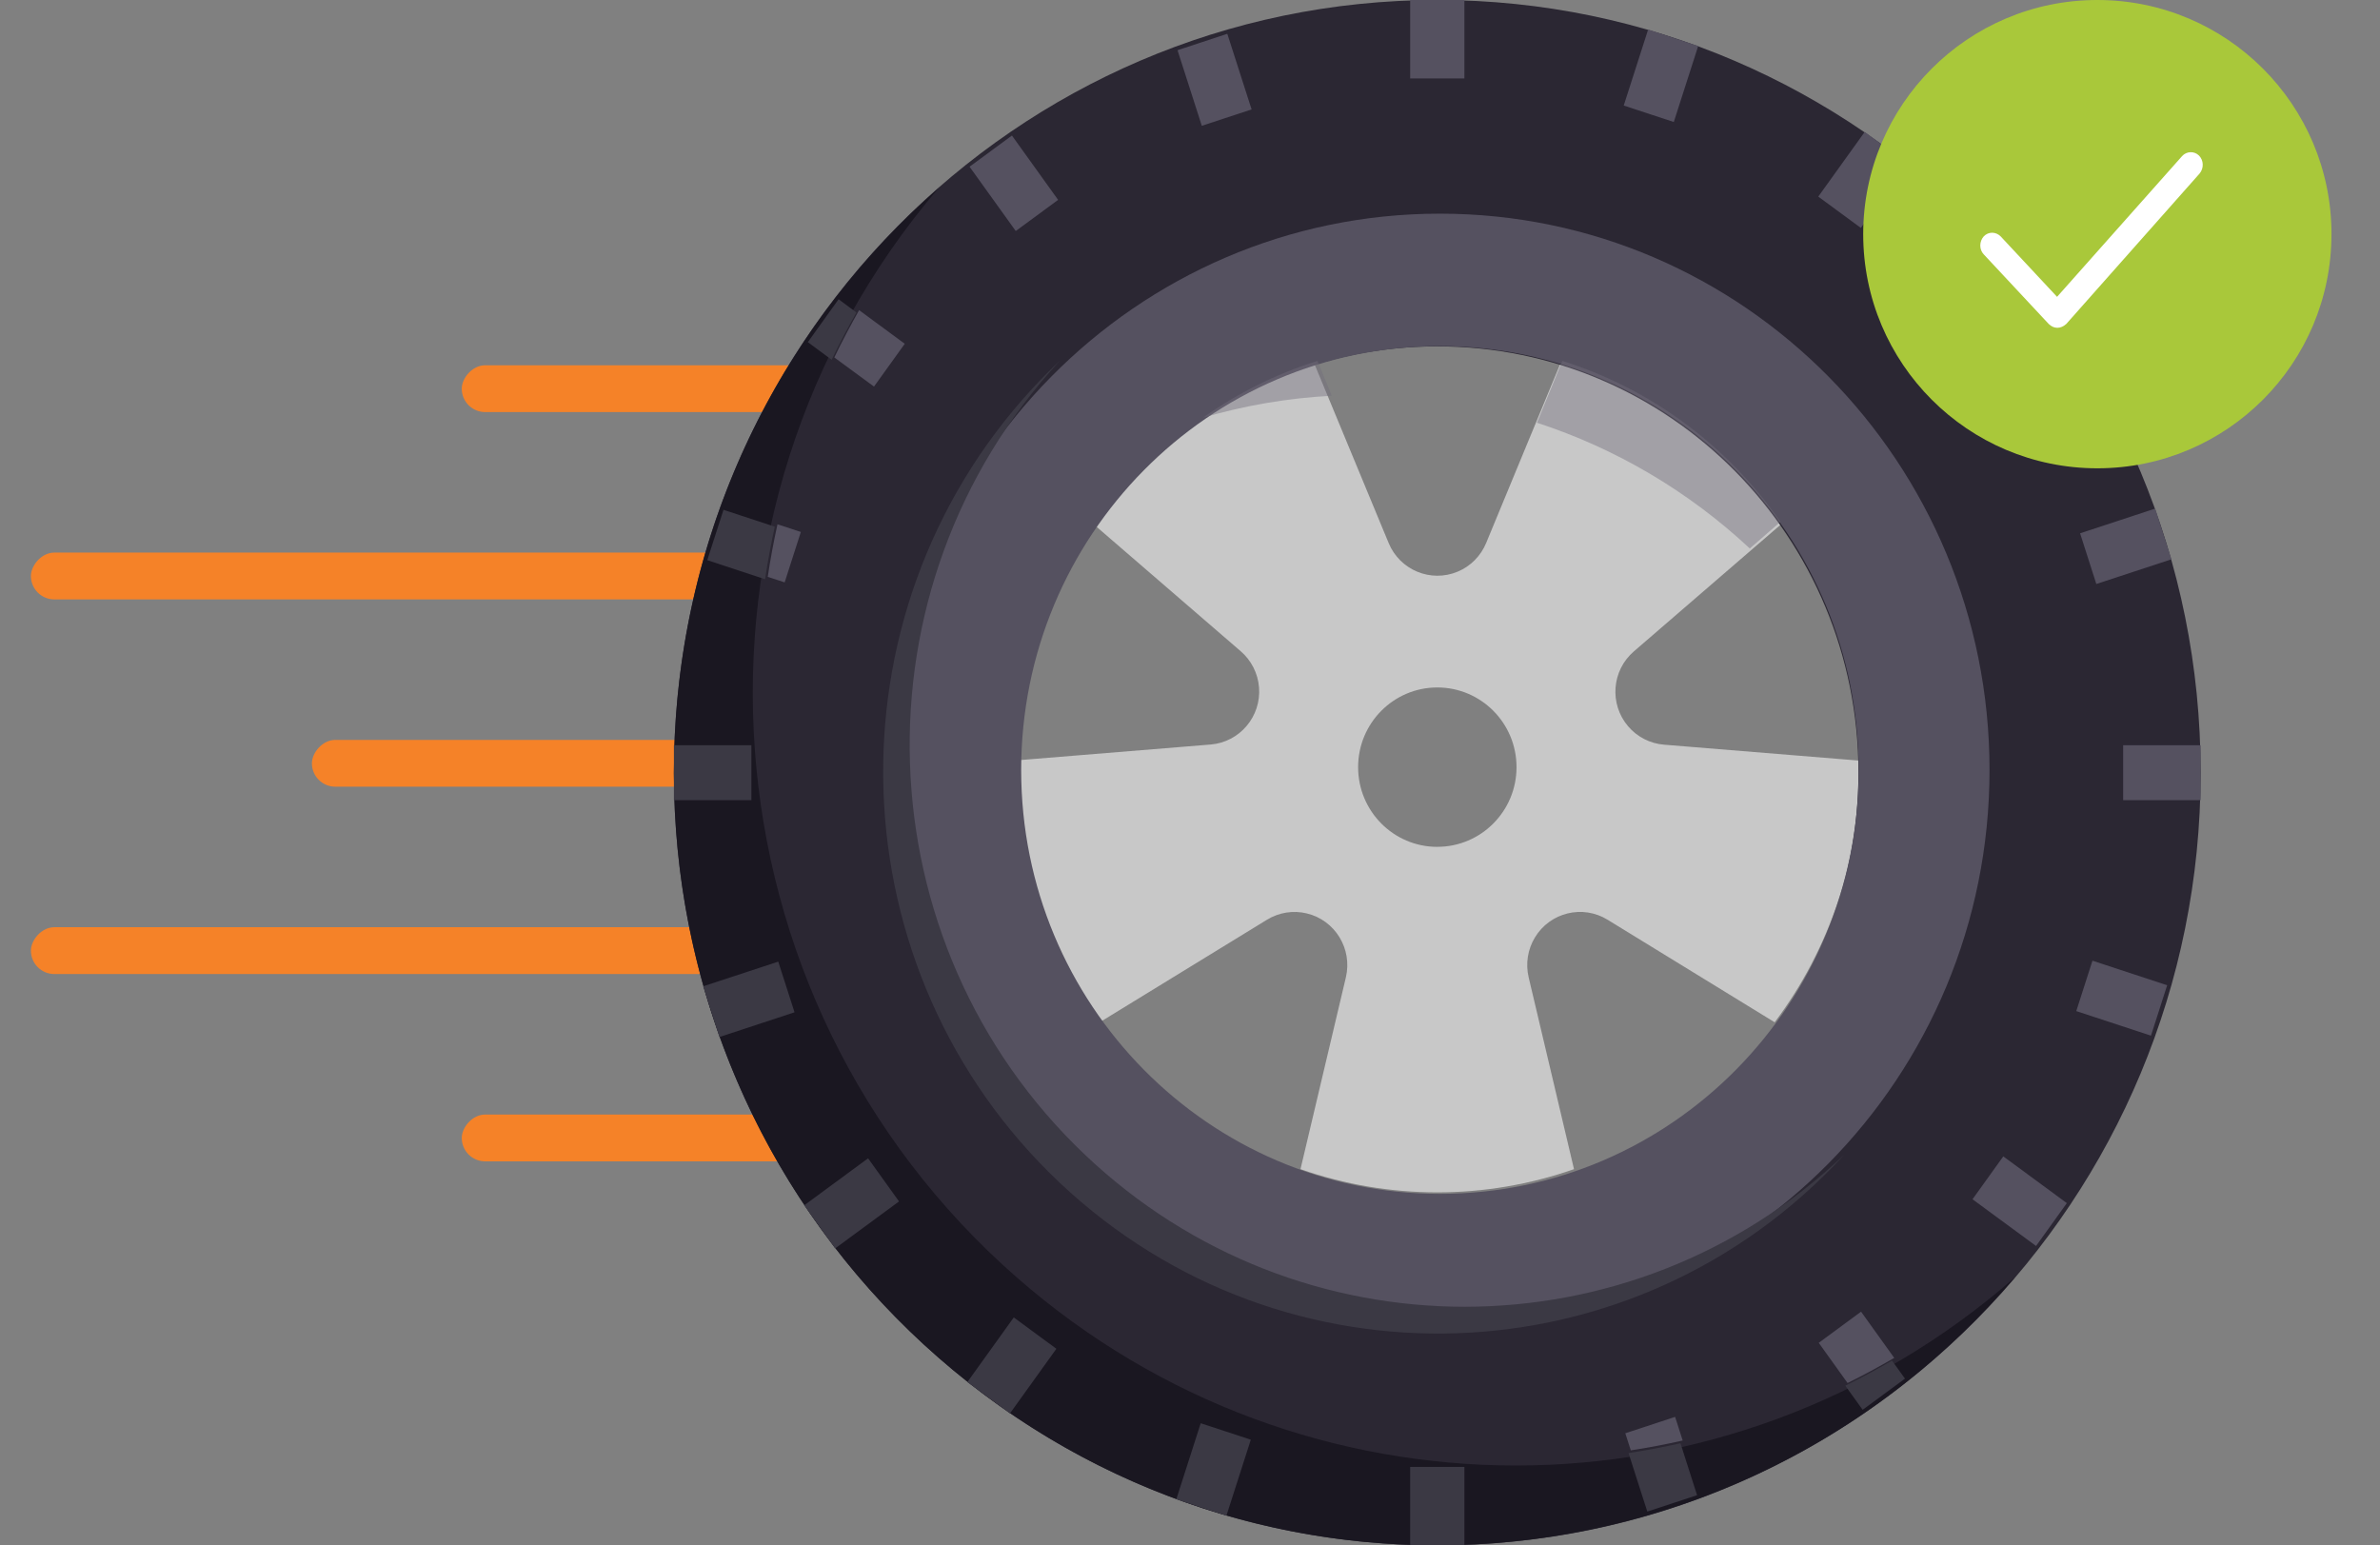 <svg xmlns="http://www.w3.org/2000/svg" width="77" height="50" viewBox="0 0 77 50">
    <rect x="0" y="0" width="77" height="50" fill="#808080" stroke="none"/>
    <g fill="none" fill-rule="evenodd">
        <g transform="translate(1) matrix(-1 0 0 1 70.303 0)">
            <rect width="31.515" height="1.515" x="38.788" y="17.879" fill="#F58228" rx=".758"/>
            <rect width="25.455" height="1.515" x="30.909" y="11.818" fill="#F58228" rx=".758"/>
            <rect width="20" height="1.515" x="41.212" y="23.939" fill="#F58228" rx=".758"/>
            <rect width="31.515" height="1.515" x="38.788" y="30" fill="#F58228" rx=".758"/>
            <rect width="20" height="1.515" x="36.364" y="36.061" fill="#F58228" rx=".758"/>
            <g fill-rule="nonzero">
                <path fill="#C8C8C8" d="M38.35 24.605l-6.32-.516c-.94-.077-1.642-.905-1.566-1.851.036-.452.249-.872.592-1.167l4.812-4.154c-1.744-2.495-4.26-4.339-7.155-5.242L26.27 17.57c-.363.877-1.364 1.29-2.235.925-.416-.174-.746-.507-.919-.925l-2.436-5.89c-2.895.904-5.412 2.747-7.155 5.242l4.812 4.154c.717.618.8 1.702.186 2.423-.294.345-.71.558-1.16.595l-6.32.516c0 .073-.012.143-.012.216-.002 2.978.964 5.875 2.75 8.25l5.408-3.319c.805-.494 1.857-.238 2.348.573.235.387.307.852.203 1.293l-1.467 6.205c2.865 1.001 5.983 1.001 8.849 0l-1.468-6.205c-.218-.923.348-1.85 1.266-2.07.438-.105.9-.032 1.285.204l5.405 3.314c1.786-2.375 2.753-5.272 2.75-8.25 0-.073-.009-.143-.01-.216zm-13.654 2.794c-1.416 0-2.563-1.154-2.563-2.578s1.147-2.578 2.563-2.578c1.415 0 2.562 1.154 2.562 2.578S26.111 27.4 24.696 27.4z" transform="translate(.106)"/>
                <path fill="#2B2733" d="M24.697 0C11.057 0 0 11.193 0 25s11.057 25 24.697 25c13.64 0 24.697-11.193 24.697-25S38.337 0 24.697 0zm0 38.793c-7.526 0-13.626-6.175-13.626-13.793 0-7.618 6.1-13.793 13.626-13.793S38.323 17.382 38.323 25c0 7.618-6.1 13.793-13.626 13.793z" transform="translate(.106)"/>
                <path fill="#1A1721" d="M40.836 6.091c8.913 10.444 7.775 26.224-2.542 35.246-9.27 8.106-23.007 8.106-32.276 0 8.908 10.449 24.497 11.609 34.818 2.59C51.158 34.91 52.304 19.13 43.395 8.681c-.79-.925-1.644-1.79-2.559-2.59z" transform="translate(.106)"/>
                <path fill="#555160" d="M16.612 1.164L18.317 1.158 18.308 3.741 16.603 3.747z" transform="translate(.106) rotate(162.002 17.46 2.452)"/>
                <path fill="#3B3944" d="M31.087 46.255L32.793 46.249 32.784 48.832 31.078 48.838z" transform="translate(.106) rotate(162.002 31.935 47.544)"/>
                <path fill="#555160" d="M23.819 0H25.574V2.538H23.819z" transform="translate(.106)"/>
                <path fill="#3B3944" d="M23.819 47.462H25.574V50H23.819z" transform="translate(.106)"/>
                <path fill="#555160" d="M10.084 4.538L11.794 4.528 11.779 7.104 10.069 7.114z" transform="translate(.106) rotate(143.991 10.931 5.821)"/>
                <path fill="#3B3944" d="M37.612 42.895L39.323 42.885 39.308 45.46 37.597 45.47z" transform="translate(.106) rotate(143.991 38.46 44.178)"/>
                <path fill="#555160" d="M4.899 9.788L6.616 9.778 6.601 12.344 4.884 12.354z" transform="translate(.106) rotate(126.009 5.75 11.066)"/>
                <path fill="#3B3944" d="M42.794 37.657L44.511 37.647 44.496 40.213 42.779 40.223z" transform="translate(.106) rotate(126.009 43.645 38.935)"/>
                <path fill="#555160" d="M1.566 16.399L3.288 16.392 3.279 18.951 1.556 18.957z" transform="translate(.106) rotate(107.998 2.422 17.675)"/>
                <path fill="#3B3944" d="M46.114 31.056L47.837 31.05 47.827 33.608 46.105 33.614z" transform="translate(.106) rotate(107.998 46.97 32.332)"/>
                <path fill="#555160" d="M0 24.112H2.507V25.889H0z" transform="translate(.106)"/>
                <path fill="#3B3944" d="M46.887 24.112H49.394V25.889H46.887z" transform="translate(.106)"/>
                <g fill="#555160">
                    <path d="M0.281 30.427L2.825 30.418 2.819 32.131 0.275 32.14z" transform="translate(.106) translate(1.003 1.015) rotate(161.994 1.55 31.28)"/>
                    <path d="M3.581 37.004L6.133 36.99 6.123 38.697 3.571 38.712z" transform="translate(.106) translate(1.003 1.015) rotate(143.999 4.852 37.85)"/>
                    <path d="M36.117 4.071L38.679 4.057 38.669 5.758 36.107 5.773z" transform="translate(.106) translate(1.003 1.015) rotate(126.001 37.393 4.915)"/>
                    <path d="M29.619 0.724L32.188 0.715 32.182 2.411 29.612 2.42z" transform="translate(.106) translate(1.003 1.015) rotate(108.006 30.9 1.567)"/>
                </g>
                <g fill="#3B3944">
                    <path d="M38.787 8.48l-.525-1.63-1.66.546c.123.56.23 1.127.314 1.7l1.87-.617zM35.533 1.425L34.538.037l-.578.429c.282.5.554 1.007.802 1.53l.771-.571zM.037 34.961l1.37 1.008.561-.78c-.516-.252-1.016-.527-1.511-.812l-.42.584zM6.764 38.732l1.61.53.607-1.893c-.567-.086-1.126-.194-1.68-.318l-.537 1.68z" transform="translate(.106) translate(9.528 9.645)"/>
                </g>
                <g fill="#555160">
                    <path d="M39.041 11.99l.547-.18c-.085-.574-.192-1.14-.315-1.7l-.756.248.524 1.631zM36.15 5.655l1.284-.943c-.248-.522-.52-1.029-.802-1.53L35.155 4.27l.996 1.385zM4.216 35.586l-1.073 1.496c.493.285.994.56 1.51.812l.932-1.3-1.369-1.008zM10.232 38.99l-.245.765c.554.125 1.112.233 1.679.318l.178-.553-1.612-.53zM17.841.06C8.021.06.06 8.12.06 18.06c0 9.941 7.96 18 17.781 18 9.82 0 17.782-8.059 17.782-18 0-9.94-7.961-18-17.782-18zm0 31.714c-7.482 0-13.548-6.14-13.548-13.714 0-7.574 6.066-13.714 13.548-13.714 7.483 0 13.548 6.14 13.548 13.714 0 7.575-6.065 13.714-13.548 13.714z" transform="translate(.106) translate(6.77 6.853)"/>
                </g>
                <path fill="#3B3944" d="M36.91 11.675c6.782 7.323 6.416 18.824-.818 25.69-6.907 6.553-17.652 6.553-24.558 0 6.761 7.343 18.123 7.746 25.378.902 7.254-6.845 7.652-18.346.89-25.69-.286-.31-.584-.612-.891-.902z" transform="translate(.106)"/>
                <g fill="#716D7B" opacity=".441">
                    <path d="M18.74 1.84C17.607 1.038 16.356.417 15.034.002l-.464 1.127c1.413.075 2.813.313 4.172.711zM7.932 2.001l-.82-2C4.257.9 1.774 2.73.055 5.209l.991.862c1.977-1.847 4.327-3.235 6.887-4.069z" transform="translate(.106) translate(13.54 11.675)"/>
                </g>
            </g>
        </g>
        <g>
            <path fill="#A9C83A" d="M15.34 7.576c0 4.184-3.39 7.576-7.575 7.576C3.581 15.152.19 11.76.19 7.576.19 3.392 3.581 0 7.765 0c4.184 0 7.576 3.392 7.576 7.576" transform="translate(1) translate(59.09)"/>
            <path fill="#FFF" fill-rule="nonzero" d="M6.471 10.606c-.106 0-.202-.048-.279-.124L4.09 8.23c-.154-.162-.144-.42 0-.582.154-.162.394-.153.547 0l1.825 1.956 4.044-4.552c.144-.162.394-.172.548-.019.153.153.163.41.019.582l-4.313 4.867c-.086.076-.182.124-.288.124z" transform="translate(1) translate(59.09)"/>
        </g>
    </g>
</svg>
